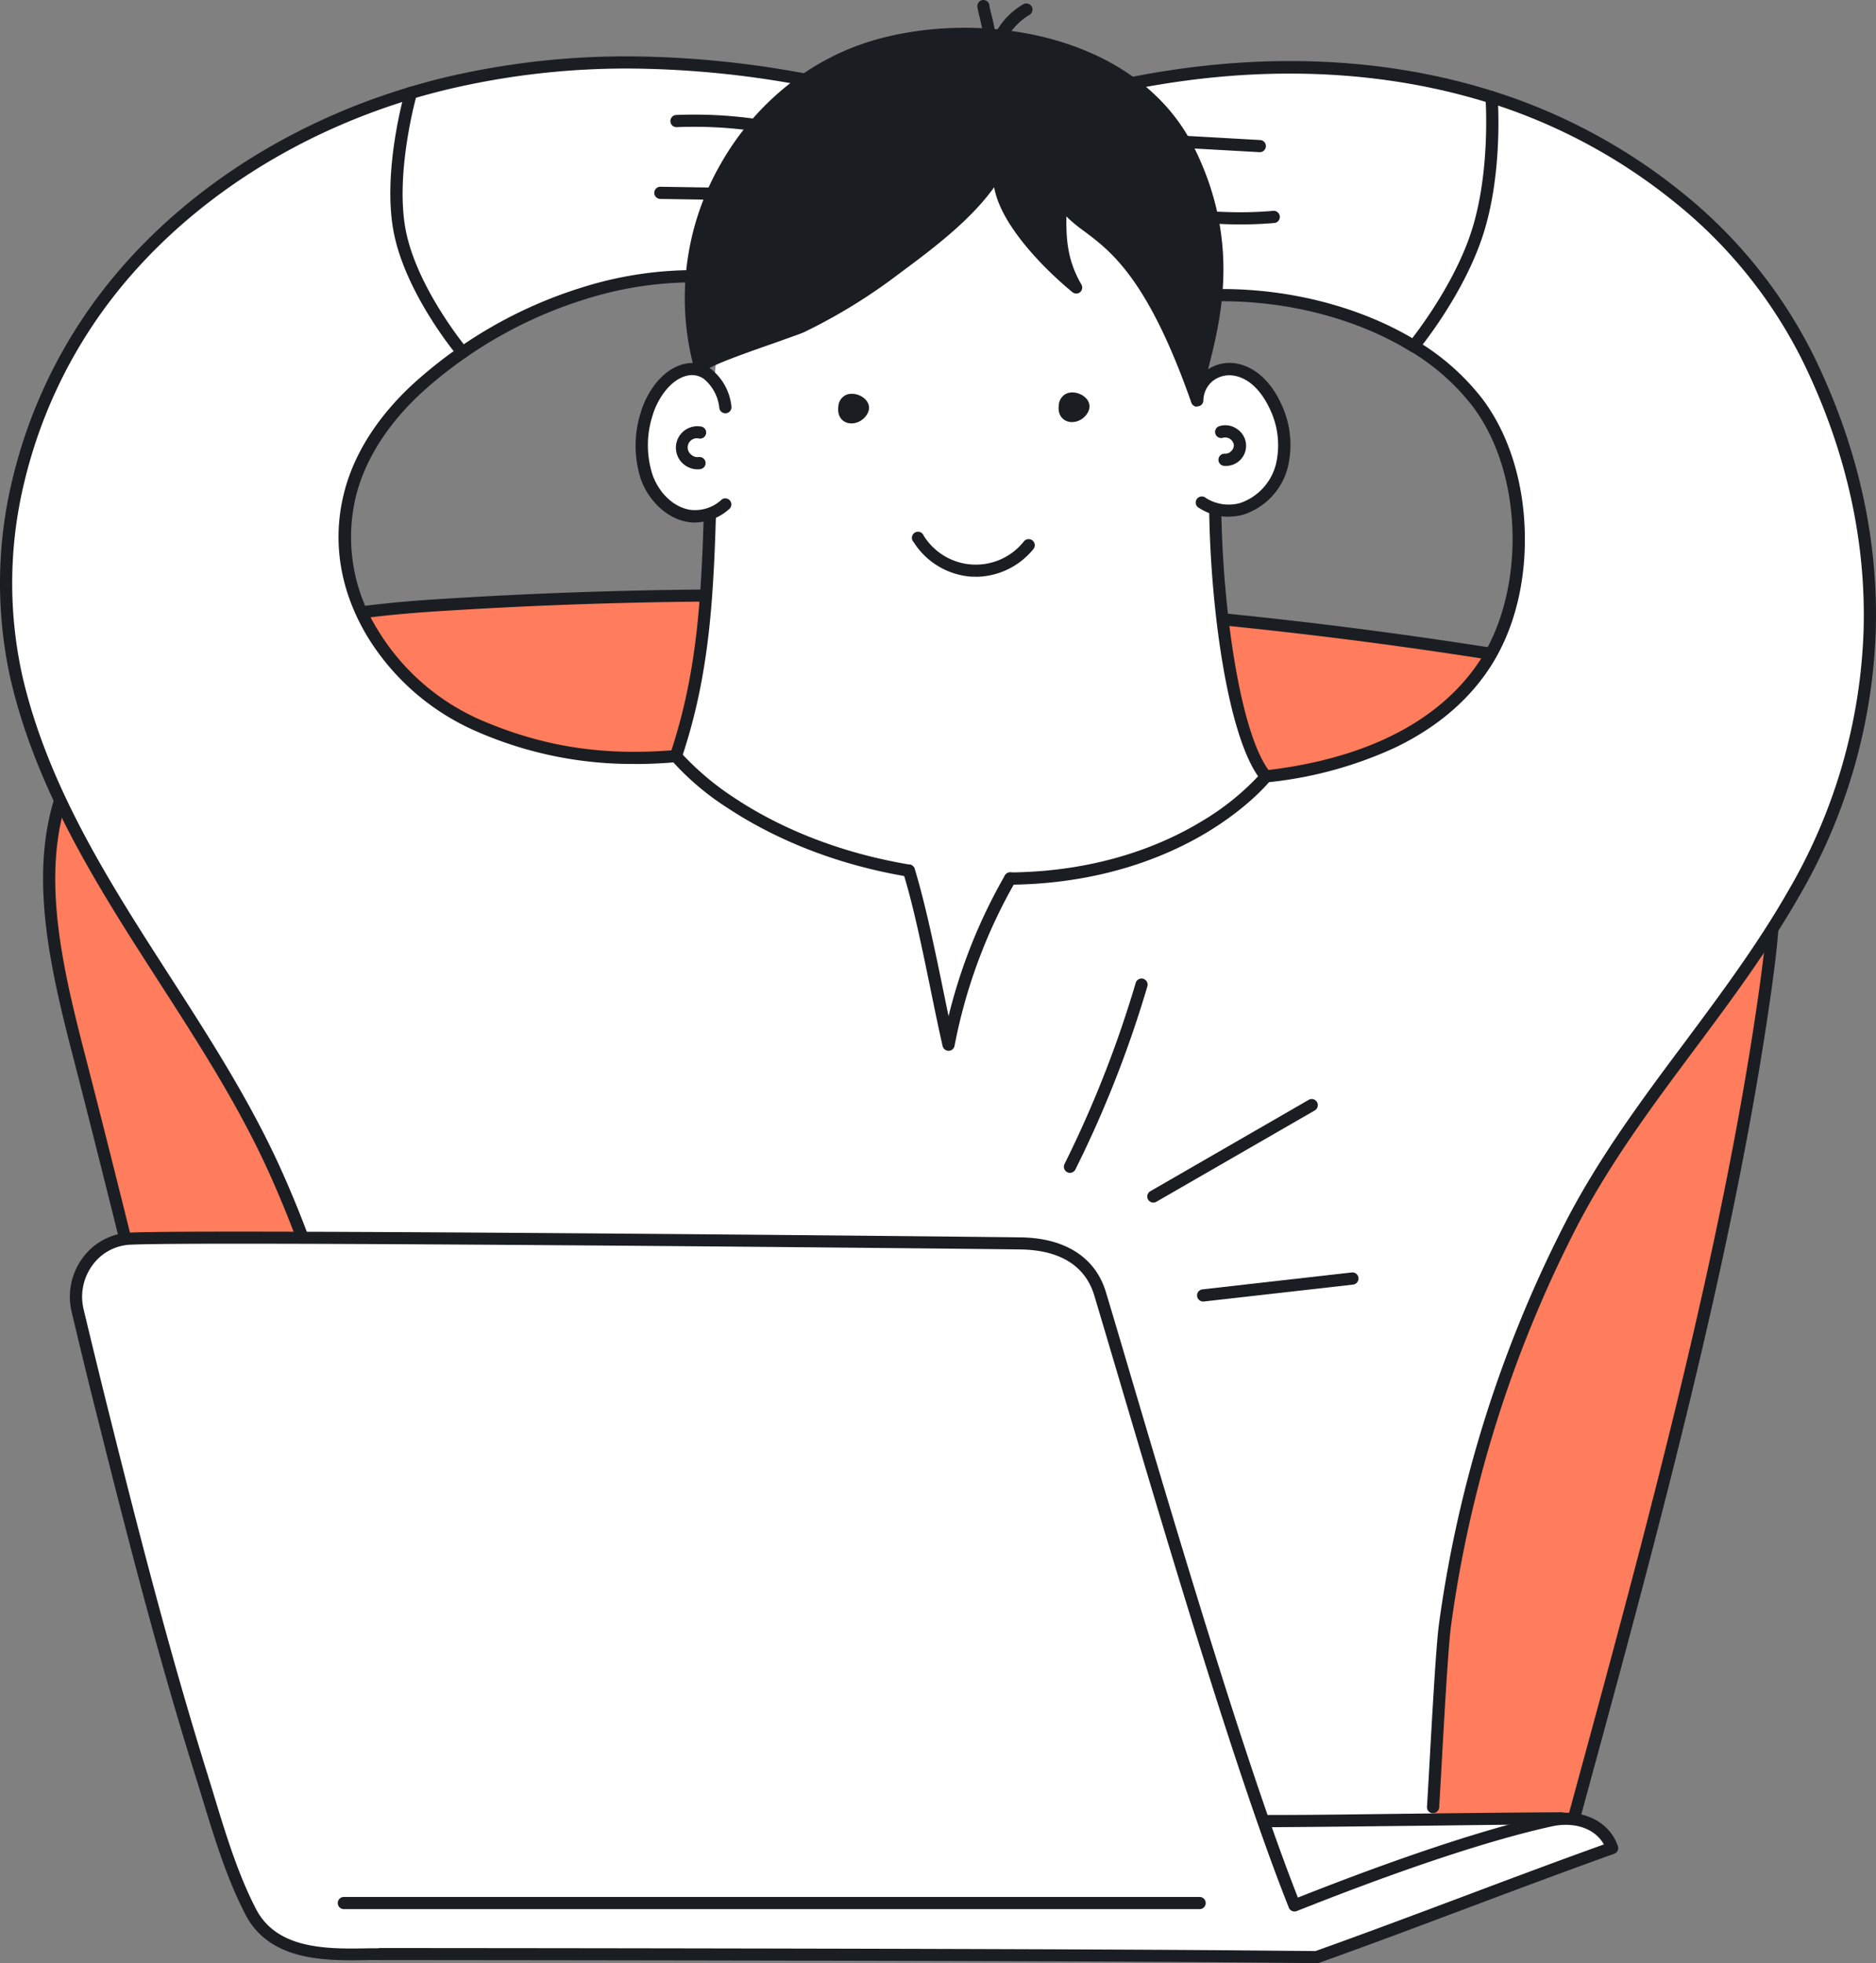 <?xml version="1.0" encoding="UTF-8"?> <svg xmlns="http://www.w3.org/2000/svg" viewBox="0 0 372.68 390.01"><rect x="0" y="0" width="372.68" height="390.01" fill="#808080" stroke="none"/><defs><style>.cls-1{fill:#ff7c5c;}.cls-2{fill:#1a1e22;}.cls-3{fill:#fff;}</style></defs><g id="Layer_2" data-name="Layer 2"><g id="Layer_2-2" data-name="Layer 2"><path class="cls-1" d="M53.67,361.69c-11.65-45-26.6-108.06-38.25-153.08-4.71-18.2-9.28-38.18-1.28-55.19C26,128.31,58.34,122.09,86,120.28a952.76,952.76,0,0,1,213.79,10.19c17.65,2.86,37.25,7.53,46.7,22.71,7.78,12.48,6.27,28.4,4.25,43-7.43,53.31-23.86,112.81-38,164.75l-259.1.8Z"></path><path class="cls-2" d="M53.67,362.91A1.22,1.22,0,0,1,52.5,362c-5.83-22.52-12.59-50-19.13-76.56s-13.3-54-19.12-76.53C9.1,189,5.13,169.74,13,152.91,18.49,141.32,28.8,132.6,43.7,127c11.1-4.19,24.92-6.77,42.25-7.9A953.37,953.37,0,0,1,300,129.28c19.09,3.08,38.06,8,47.54,23.26,7.93,12.72,6.53,28.59,4.42,43.77-7.22,51.81-22.92,109.44-36.77,160.28l-1.26,4.62a1.21,1.21,0,0,1-1.49.85,1.2,1.2,0,0,1-.85-1.48l1.26-4.63c13.83-50.77,29.51-108.31,36.71-160,2.05-14.73,3.42-30.12-4.07-42.15-9-14.4-27.35-19.16-45.88-22.15A951.42,951.42,0,0,0,86.11,121.49c-17.09,1.12-30.68,3.65-41.55,7.76a63,63,0,0,0-17.34,9.59,42.73,42.73,0,0,0-12,15.1c-7.57,16.1-3.68,34.9,1.35,54.37,5.83,22.51,12.59,50,19.13,76.55s13.3,54,19.12,76.53a1.21,1.21,0,0,1-.87,1.48,1.54,1.54,0,0,1-.3,0Z"></path><path class="cls-3" d="M284.69,361.69C285.71,316,298.22,264,319,231.08c22.69-35.9,77.88-82.62,40.48-159.3-12.35-25.3-36.32-44-63.18-52.47S240.15,12,213,19.31l28.28,39.34c18.58-.39,40.5,6.27,51.94,20.91,10.54,13.49,11.28,36.9,2.34,51.49s-26.64,21.22-44,23.2L134.27,150.2c-13.83,1.17-26-.36-39.32-6.08-16.8-7.25-30.44-26.14-25.4-45.94,2.18-8.54,7.63-16,14.23-21.8C99.35,62.61,121,53.66,142,55L167.5,17.41c-26.2-6-53.8-7.08-79.87-.59S37.1,37.76,20.84,59.15-2.84,109,3.4,135.17c9.35,39.13,45.88,79.41,61.32,120.29,11.51,30.47,16.22,107,16.22,107,66.07,4.75,203.75-.81,203.75-.81Z"></path><path class="cls-2" d="M126,151.77a77,77,0,0,1-31.5-6.54A47.58,47.58,0,0,1,73,126.48c-5.48-9.1-7.08-19-4.64-28.6,2-8,7.09-15.77,14.6-22.41A89.73,89.73,0,0,1,91.2,69a1.21,1.21,0,0,1,1.38,2,86.32,86.32,0,0,0-8,6.27C77.44,83.6,72.65,90.93,70.73,98.48a34.7,34.7,0,0,0,4.37,26.75A45,45,0,0,0,95.43,143c12.42,5.36,24.37,7.21,38.74,6a1.21,1.21,0,1,1,.21,2.41q-4.33.38-8.41.37Z"></path><path class="cls-2" d="M80.94,361.84a1.21,1.21,0,0,1-1.21-1.21,336.51,336.51,0,0,0-7.11-66.11c-4.71-22.95-11.35-44.25-19.2-61.6-6-13.28-14.05-25.75-21.81-37.81-11.83-18.38-24.07-37.4-29.39-59.65A87.56,87.56,0,0,1,2.5,95.1,99,99,0,0,1,19.87,58.41c14.44-19,36.25-33.58,61.42-41.11A1.21,1.21,0,1,1,82,19.62C57.3,27,35.93,41.3,21.8,59.88A96.34,96.34,0,0,0,4.86,95.66a85,85,0,0,0-.28,39.23c5.22,21.86,17.35,40.7,29.07,58.91,7.81,12.13,15.88,24.67,22,38.13,7.93,17.5,14.63,39,19.37,62.11a338.31,338.31,0,0,1,7.17,66.59,1.22,1.22,0,0,1-1.22,1.21Z"></path><path class="cls-2" d="M284.69,360.23h-.08a1.22,1.22,0,0,1-1.13-1.29c.09-1.4.24-4,.43-7.37.55-9.84,1.37-24.7,1.94-28.86a248.27,248.27,0,0,1,24.69-79c6.74-13.32,15.56-25.15,24.1-36.59,7.14-9.59,14.53-19.5,20.66-30.24A109.59,109.59,0,0,0,370.22,125c.47-17.72-3.5-35.45-11.83-52.71a94.22,94.22,0,0,0-25.77-32.17,111.62,111.62,0,0,0-36.68-19.68,1.21,1.21,0,1,1,.73-2.31,114.1,114.1,0,0,1,37.48,20.11,96.87,96.87,0,0,1,26.43,33c8.49,17.61,12.55,35.72,12.06,53.82a112.17,112.17,0,0,1-15.23,53c-6.21,10.86-13.64,20.83-20.83,30.48-8.47,11.36-17.23,23.11-23.88,36.23A246,246,0,0,0,288.25,323c-.55,4.06-1.38,18.87-1.92,28.66-.19,3.34-.34,6-.43,7.4a1.21,1.21,0,0,1-1.21,1.13Z"></path><path class="cls-2" d="M251.49,155.46a1.21,1.21,0,0,1-.14-2.41c26-3,37.83-14,43.14-22.63,4.17-6.81,6.34-16.1,5.95-25.48-.39-9.61-3.31-18.36-8.21-24.63a44.93,44.93,0,0,0-12-10.51,1.21,1.21,0,1,1,1.27-2.06,47.25,47.25,0,0,1,12.66,11.08c5.21,6.67,8.31,15.91,8.72,26s-1.83,19.53-6.3,26.85c-4.33,7.06-10.85,12.72-19.39,16.83a79.36,79.36,0,0,1-25.54,6.93Z"></path><path class="cls-3" d="M81.64,18.46q3-.88,6-1.64c26.07-6.49,53.67-5.38,79.87.59L142,55c-17.53-1.12-35.55,5-50.08,15,0,0-10.56-12.58-12.61-24.84-2-11.74,2.36-26.73,2.36-26.73Z"></path><path class="cls-2" d="M82.63,19.43C81.85,22.38,78.81,35,80.47,45S89.79,65.4,92.13,68.4a88.6,88.6,0,0,1,23.32-11.24,73.94,73.94,0,0,1,25.91-3.42L165.5,18.2a193.12,193.12,0,0,0-38-4.55A153.84,153.84,0,0,0,87.92,18c-1.76.44-3.54.92-5.29,1.43Zm9.26,51.81a1.22,1.22,0,0,1-.93-.43c-.44-.53-10.8-13-12.88-25.42-2-11.88,2.21-26.64,2.39-27.26a1.22,1.22,0,0,1,.82-.83c2-.59,4-1.15,6-1.66a156.4,156.4,0,0,1,40.2-4.41,195.93,195.93,0,0,1,40.23,5,1.23,1.23,0,0,1,.86.74,1.21,1.21,0,0,1-.13,1.12L143,55.67a1.2,1.2,0,0,1-1.08.53,71.57,71.57,0,0,0-25.73,3.27A86.36,86.36,0,0,0,92.58,71a1.18,1.18,0,0,1-.69.22Z"></path><path class="cls-2" d="M160.89,28.26a1.17,1.17,0,0,1-.32,0,85.08,85.08,0,0,0-26.13-3,1.21,1.21,0,1,1-.1-2.42,87.66,87.66,0,0,1,26.87,3.08,1.21,1.21,0,0,1-.32,2.38Z"></path><path class="cls-2" d="M152.48,39.86h0l-21.29-.34a1.21,1.21,0,0,1,0-2.42h0l21.29.34a1.21,1.21,0,0,1,0,2.42Z"></path><path class="cls-3" d="M280.85,68.77c-11.61-7.13-26.45-10.4-39.61-10.12L213,19.31c27.19-7.31,56.48-8.45,83.35,0,0,0,1.15,15-2.95,27.32-3.84,11.62-12.51,22.14-12.51,22.14Z"></path><path class="cls-2" d="M242.81,57.42c13.54,0,27.15,3.52,37.75,9.76,2.06-2.67,8.53-11.49,11.65-20.93,3.44-10.38,3.1-22.78,2.94-26-24.24-7.44-51.9-7.5-80.18-.19l26.88,37.39Zm38,12.56a1.24,1.24,0,0,1-.64-.18c-10.75-6.61-24.94-10.23-38.95-9.94a1.2,1.2,0,0,1-1-.51L212,20a1.19,1.19,0,0,1-.16-1.11,1.18,1.18,0,0,1,.83-.76c29.62-8,58.68-8,84,0a1.2,1.2,0,0,1,.84,1.06c.05.62,1.13,15.34-3,27.8-3.87,11.7-12.37,22.09-12.73,22.53a1.2,1.2,0,0,1-.93.44Z"></path><path class="cls-2" d="M250.27,30.23h-.07l-19.65-1.1a1.21,1.21,0,0,1,.14-2.42l19.64,1.11a1.19,1.19,0,0,1,1.14,1.27,1.21,1.21,0,0,1-1.2,1.15Z"></path><path class="cls-2" d="M233.34,44.73a1.21,1.21,0,0,1-.15-2.41,78.39,78.39,0,0,1,10-.22,76.46,76.46,0,0,0,9.7-.21,1.21,1.21,0,0,1,.29,2.41,80.17,80.17,0,0,1-10,.22,78.42,78.42,0,0,0-9.69.2Z"></path><path class="cls-3" d="M134.27,150.2c12.48-37.24.52-80.52,16.11-108.51,14.93-26.81,50.15-35.32,70.39-9.08,10.75,13.94,15.37,32.62,18.17,50.18,2.28,14.28,2.35,57.55,12.55,71.46,0,0-15.45,19-50.55,20.59a92.78,92.78,0,0,0-12.5,32.7c-.1.62-6.39-33.88-8-34.16-29.66-5.15-46.21-23.18-46.21-23.18Z"></path><path class="cls-2" d="M180.55,174.16h-.2c-16.89-2.83-28.75-9-35.72-13.59a53.4,53.4,0,0,1-11.3-9.6,1.2,1.2,0,0,1-.2-1.15c5.46-16.3,6.25-31.32,6.77-50.77a1.2,1.2,0,0,1,1.24-1.18,1.21,1.21,0,0,1,1.18,1.24c-.52,19.41-1.31,34.46-6.68,50.82a55.68,55.68,0,0,0,10.43,8.69c6.76,4.48,18.27,10.4,34.68,13.15a1.21,1.21,0,0,1-.2,2.4Z"></path><path class="cls-2" d="M200.69,175.74a1.22,1.22,0,0,1-1.21-1.2,1.2,1.2,0,0,1,1.2-1.22c17.85-.18,30.49-5.59,37.94-10.1a51.16,51.16,0,0,0,11.31-9c-6-8.58-9.42-32.72-9.72-52.83a1.22,1.22,0,0,1,1.2-1.23h0a1.21,1.21,0,0,1,1.21,1.2c.29,19.87,3.82,44.9,9.78,52.14a1.2,1.2,0,0,1,0,1.52c-.16.21-4.16,5.21-12.56,10.3-7.72,4.66-20.78,10.26-39.18,10.44Z"></path><path class="cls-2" d="M236.15,29.88c12.15,24.41.92,43.45,1.67,49.68-12.69-36.15-23-31.87-27.27-40.54.28,6.06-.67,11.26,3.2,18C211,55,195.06,40.9,199.22,31.94c-4.07,8.77-14.07,16.1-21.56,21.68a109.14,109.14,0,0,1-18.47,11.3c-2.31,1.1-20.06,6.57-20.06,8.19-7.86-27.22,9.06-57.56,36.7-64.48,21.57-5.4,49.91.34,60.32,21.25Z"></path><path class="cls-2" d="M210.55,37.8a1.23,1.23,0,0,1,1.09.68c1.19,2.45,2.9,3.75,5.28,5.53,4.91,3.7,12.17,9.18,20.32,30.47.19-.81.41-1.68.65-2.62,2.22-8.91,5.94-23.83-2.83-41.44-5.91-11.87-17-17.36-25.24-19.87a64.87,64.87,0,0,0-33.69-.74,47.34,47.34,0,0,0-17.89,8.81,51.69,51.69,0,0,0-12.82,14.89A51.13,51.13,0,0,0,139.82,71c2-1.1,6-2.61,13.65-5.28,2.45-.85,4.57-1.58,5.2-1.88a107.73,107.73,0,0,0,18.27-11.18l.47-.35c7.51-5.6,16.86-12.56,20.71-20.87a1.21,1.21,0,0,1,2.2,1c-1.93,4.17,1.4,9.85,4.53,13.88a61.41,61.41,0,0,0,5.65,6.23,33.94,33.94,0,0,1-1.09-9.91c0-1.17,0-2.37-.07-3.58a1.21,1.21,0,0,1,.91-1.23,1.54,1.54,0,0,1,.3,0Zm27.27,43a1.21,1.21,0,0,1-1.15-.81c-8.6-24.51-15.89-30-21.21-34a30.4,30.4,0,0,1-3.63-3c0,4.38.11,8.54,3,13.54a1.22,1.22,0,0,1-.26,1.52A1.21,1.21,0,0,1,213,58c-.17-.13-13.75-11-15.51-20.8-4.81,6.71-12.35,12.33-18.64,17l-.47.35A109.84,109.84,0,0,1,159.71,66c-.75.35-2.72,1-5.45,2-4.15,1.44-12.68,4.4-14,5.55a1.21,1.21,0,0,1-2.29-.11,53.36,53.36,0,0,1,5.35-41.14,54,54,0,0,1,13.42-15.58,49.77,49.77,0,0,1,18.8-9.26c21.9-5.49,51,.32,61.69,21.88,9.17,18.41,5.31,33.87,3,43.11-.78,3.1-1.39,5.55-1.22,7a1.22,1.22,0,0,1-.93,1.32,1.24,1.24,0,0,1-.27,0Z"></path><path class="cls-2" d="M196.1,11.11a1.23,1.23,0,0,1-.82-.32,1.2,1.2,0,0,1-.2-1.54c.69-1.09,0-3.71-.42-5.62-.2-.82-.39-1.59-.49-2.24a1.23,1.23,0,0,1,1-1.38,1.21,1.21,0,0,1,1.37,1c.08.55.26,1.27.44,2a28.19,28.19,0,0,1,.7,3.41c.24-.3.47-.61.71-.93A14.74,14.74,0,0,1,203.34.81,1.21,1.21,0,1,1,204.43,3a12.8,12.8,0,0,0-4.08,4,19.06,19.06,0,0,1-3.51,3.86,1.21,1.21,0,0,1-.74.26Z"></path><path class="cls-3" d="M237.82,79.56c-.65-3.68,4-6.78,7.64-6.11s6.38,3.9,7.91,7.31a17.68,17.68,0,0,1,1.26,11.83,12.13,12.13,0,0,1-7.93,8.49c-2.6.76-8.08-1-10.33-2.44l1.45-19.08Z"></path><path class="cls-2" d="M244.12,102.66a10.92,10.92,0,0,1-5.89-1.73,1.21,1.21,0,1,1,1.32-2,8.5,8.5,0,0,0,6.82,1,11,11,0,0,0,7.09-7.66,16.53,16.53,0,0,0-1.19-11c-.79-1.74-3.05-5.88-7-6.61a5.36,5.36,0,0,0-4.31,1,5.09,5.09,0,0,0-1.9,3.92,1.21,1.21,0,0,1-2.42-.1,7.55,7.55,0,0,1,2.81-5.72,7.77,7.77,0,0,1,6.25-1.53c3.6.66,6.81,3.57,8.81,8a18.94,18.94,0,0,1,1.31,12.65,13.38,13.38,0,0,1-8.75,9.34,10.67,10.67,0,0,1-2.92.41Z"></path><path class="cls-2" d="M243.46,92.55h-.29a1.21,1.21,0,0,1,.19-2.42,1.59,1.59,0,0,0,1.25-.53,1.62,1.62,0,0,0,.5-1.27,1.76,1.76,0,0,0-2.1-1.38,1.21,1.21,0,1,1-.71-2.31,4,4,0,0,1,3.38.54,4,4,0,0,1-2.22,7.38Z"></path><path class="cls-3" d="M136,73.58c-3.63.36-6.43,4.85-7.55,8.65a20.48,20.48,0,0,0,0,12.56c1.41,3.93,4.59,7.12,8.41,7.72,2.91.45,4.62-.9,7-2.11,2.17-1.1,4-1.64,4.59-4.38.58-2.54-2.07-9.83-2.75-12.26-.88-3.15-.58-11.08-9.73-10.18Z"></path><path class="cls-2" d="M138.08,103.81a8.37,8.37,0,0,1-1.41-.11c-4-.63-7.73-4-9.36-8.5a21.71,21.71,0,0,1,0-13.31c1.21-4.11,4.38-8.67,8.74-9.61a6.43,6.43,0,0,1,5.14,1,10.85,10.85,0,0,1,4.11,7.44,1.21,1.21,0,1,1-2.4.35,8.61,8.61,0,0,0-3.08-5.8,4.07,4.07,0,0,0-3.26-.65c-3.37.73-5.95,4.62-6.92,7.92a19.18,19.18,0,0,0,0,11.81c1.33,3.71,4.26,6.43,7.46,6.93a7.77,7.77,0,0,0,6.32-2.08A1.21,1.21,0,0,1,145,101a10.31,10.31,0,0,1-6.94,2.8Z"></path><path class="cls-2" d="M138.55,93.24a4.36,4.36,0,0,1-2.79-1.06,4.27,4.27,0,0,1,3.49-7.45,1.21,1.21,0,1,1-.43,2.38,1.82,1.82,0,0,0-1.5,3.22,1.89,1.89,0,0,0,1.49.47,1.21,1.21,0,0,1,.42,2.38,3.91,3.91,0,0,1-.68.06Z"></path><path class="cls-2" d="M193.87,114.57l-.81,0a14.83,14.83,0,0,1-11.57-6.89,1.21,1.21,0,1,1,2-1.28,12.19,12.19,0,0,0,19.91,1.16,1.21,1.21,0,0,1,1.9,1.51,14.88,14.88,0,0,1-11.48,5.52Z"></path><path class="cls-2" d="M211.8,78.22a2.69,2.69,0,0,0-1.46,2.22c-.49,3.64,3.37,4.41,5.34,2.11,2.43-2.85-1.55-5.43-3.88-4.33Z"></path><path class="cls-2" d="M168,78.49a2.65,2.65,0,0,0-1.45,2.22c-.5,3.64,3.36,4.4,5.33,2.1,2.43-2.84-1.55-5.42-3.88-4.32Z"></path><path class="cls-2" d="M188.44,208.75a1.21,1.21,0,0,1-1.18-.93c-.74-3.23-1.52-7-2.34-11-1.64-8-3.51-17.11-5.52-23.5a1.21,1.21,0,0,1,2.31-.73c2,6.51,3.93,15.67,5.59,23.75.39,1.91.77,3.77,1.14,5.54a107,107,0,0,1,11.21-28,1.21,1.21,0,0,1,2.08,1.25,105.43,105.43,0,0,0-12.1,32.62,1.2,1.2,0,0,1-1.17,1Z"></path><path class="cls-3" d="M310.21,361.2c-28.73.49-56.88.44-85.49.55,5.54,6.66,29.49,22.73,35,25.65l50.45-26.2Z"></path><path class="cls-3" d="M261.54,388.8c19.58-7,39.13-14.7,58.71-21.7-1.42-4.16-6.21-6.79-12.22-5.48-21.08,4.61-51.49,17.21-50.88,16.88-12-30.14-30-92.79-38.61-121.49-2.15-7.17-8.52-9.92-15.77-10-15.53-.22-163.21-1.67-177.08-.94-7,.36-12,7.27-10.26,14.33q2.66,11.16,5.45,22.29c5.9,23.57,12,47.14,19.23,70.32,2.77,8.9,5.37,18.45,9.64,26.74,4.9,9.49,16.74,8.58,25.47,8.46,0,0,127.67.06,172.74.48l13.58.13Z"></path><path class="cls-2" d="M75.21,387c1.29,0,128.2.06,172.76.48l13.36.12c9.72-3.47,19.6-7.18,29.14-10.76,9.23-3.47,18.75-7.05,28.15-10.42-1.72-3.12-5.78-4.58-10.33-3.59-8.28,1.81-23.56,6.1-49.35,16.3l-1,.39-.27.11a1.22,1.22,0,0,1-1.61-.59,1,1,0,0,1-.08-.22c-10.17-25.45-24.42-73.62-33.86-105.52-1.81-6.11-3.37-11.38-4.73-15.92-2.23-7.44-9.18-9.09-14.62-9.16-13.52-.19-163.07-1.67-177-.94a9.82,9.82,0,0,0-7.35,4,10.59,10.59,0,0,0-1.8,8.86c1.71,7.17,3.49,14.46,5.45,22.27,6.56,26.25,12.34,48.24,19.21,70.26.43,1.39.86,2.79,1.29,4.21,2.31,7.59,4.71,15.44,8.27,22.33,4.22,8.19,14.41,8,22.59,7.84l1.79,0Zm186.33,3h0l-13.58-.13c-44.54-.41-171.44-.47-172.72-.48l-1.76,0c-4.3.08-9.18.17-13.62-.9-5.31-1.28-9-4-11.16-8.25-3.66-7.1-6.09-15.05-8.44-22.75-.43-1.4-.85-2.8-1.29-4.19C32.07,331.28,26.28,309.24,19.71,283c-2-7.83-3.75-15.12-5.46-22.3a13,13,0,0,1,2.22-10.87,12.23,12.23,0,0,1,9.16-4.95c14-.73,163.63.75,177.16.94,8.84.12,14.84,4,16.91,10.88,1.37,4.55,2.93,9.82,4.73,15.93,9.31,31.46,23.31,78.76,33.41,104.35l.21-.09c25.94-10.25,41.36-14.58,49.72-16.41,6.29-1.37,11.9,1.21,13.63,6.27a1.21,1.21,0,0,1-.74,1.53c-9.78,3.5-19.72,7.23-29.33,10.84s-19.58,7.36-29.39,10.86a1.4,1.4,0,0,1-.4.07Z"></path><path class="cls-2" d="M251.89,363a1.22,1.22,0,0,1,0-2.43c9.71,0,19.6-.16,29.16-.27s19.44-.22,29.15-.27h0a1.21,1.21,0,0,1,0,2.42c-9.71,0-19.59.17-29.14.27s-19.46.23-29.18.28Z"></path><path class="cls-2" d="M238.31,379.27h-170a1.21,1.21,0,0,1,0-2.42h170a1.21,1.21,0,1,1,0,2.42Z"></path><path class="cls-2" d="M212.56,233a1.13,1.13,0,0,1-.54-.13,1.21,1.21,0,0,1-.55-1.62,222.1,222.1,0,0,0,14.13-35.93,1.21,1.21,0,1,1,2.32.68,223.06,223.06,0,0,1-14.28,36.32,1.21,1.21,0,0,1-1.08.68Z"></path><path class="cls-2" d="M229.07,238.91a1.23,1.23,0,0,1-1-.61,1.21,1.21,0,0,1,.45-1.65l31.46-18.15a1.2,1.2,0,0,1,1.65.44,1.22,1.22,0,0,1-.44,1.66l-31.46,18.14a1.22,1.22,0,0,1-.61.17Z"></path><path class="cls-2" d="M239,258.56a1.21,1.21,0,0,1-.14-2.41l29.67-3.36a1.21,1.21,0,0,1,1.34,1.07,1.22,1.22,0,0,1-1.07,1.34l-29.66,3.36Z"></path></g></g></svg> 